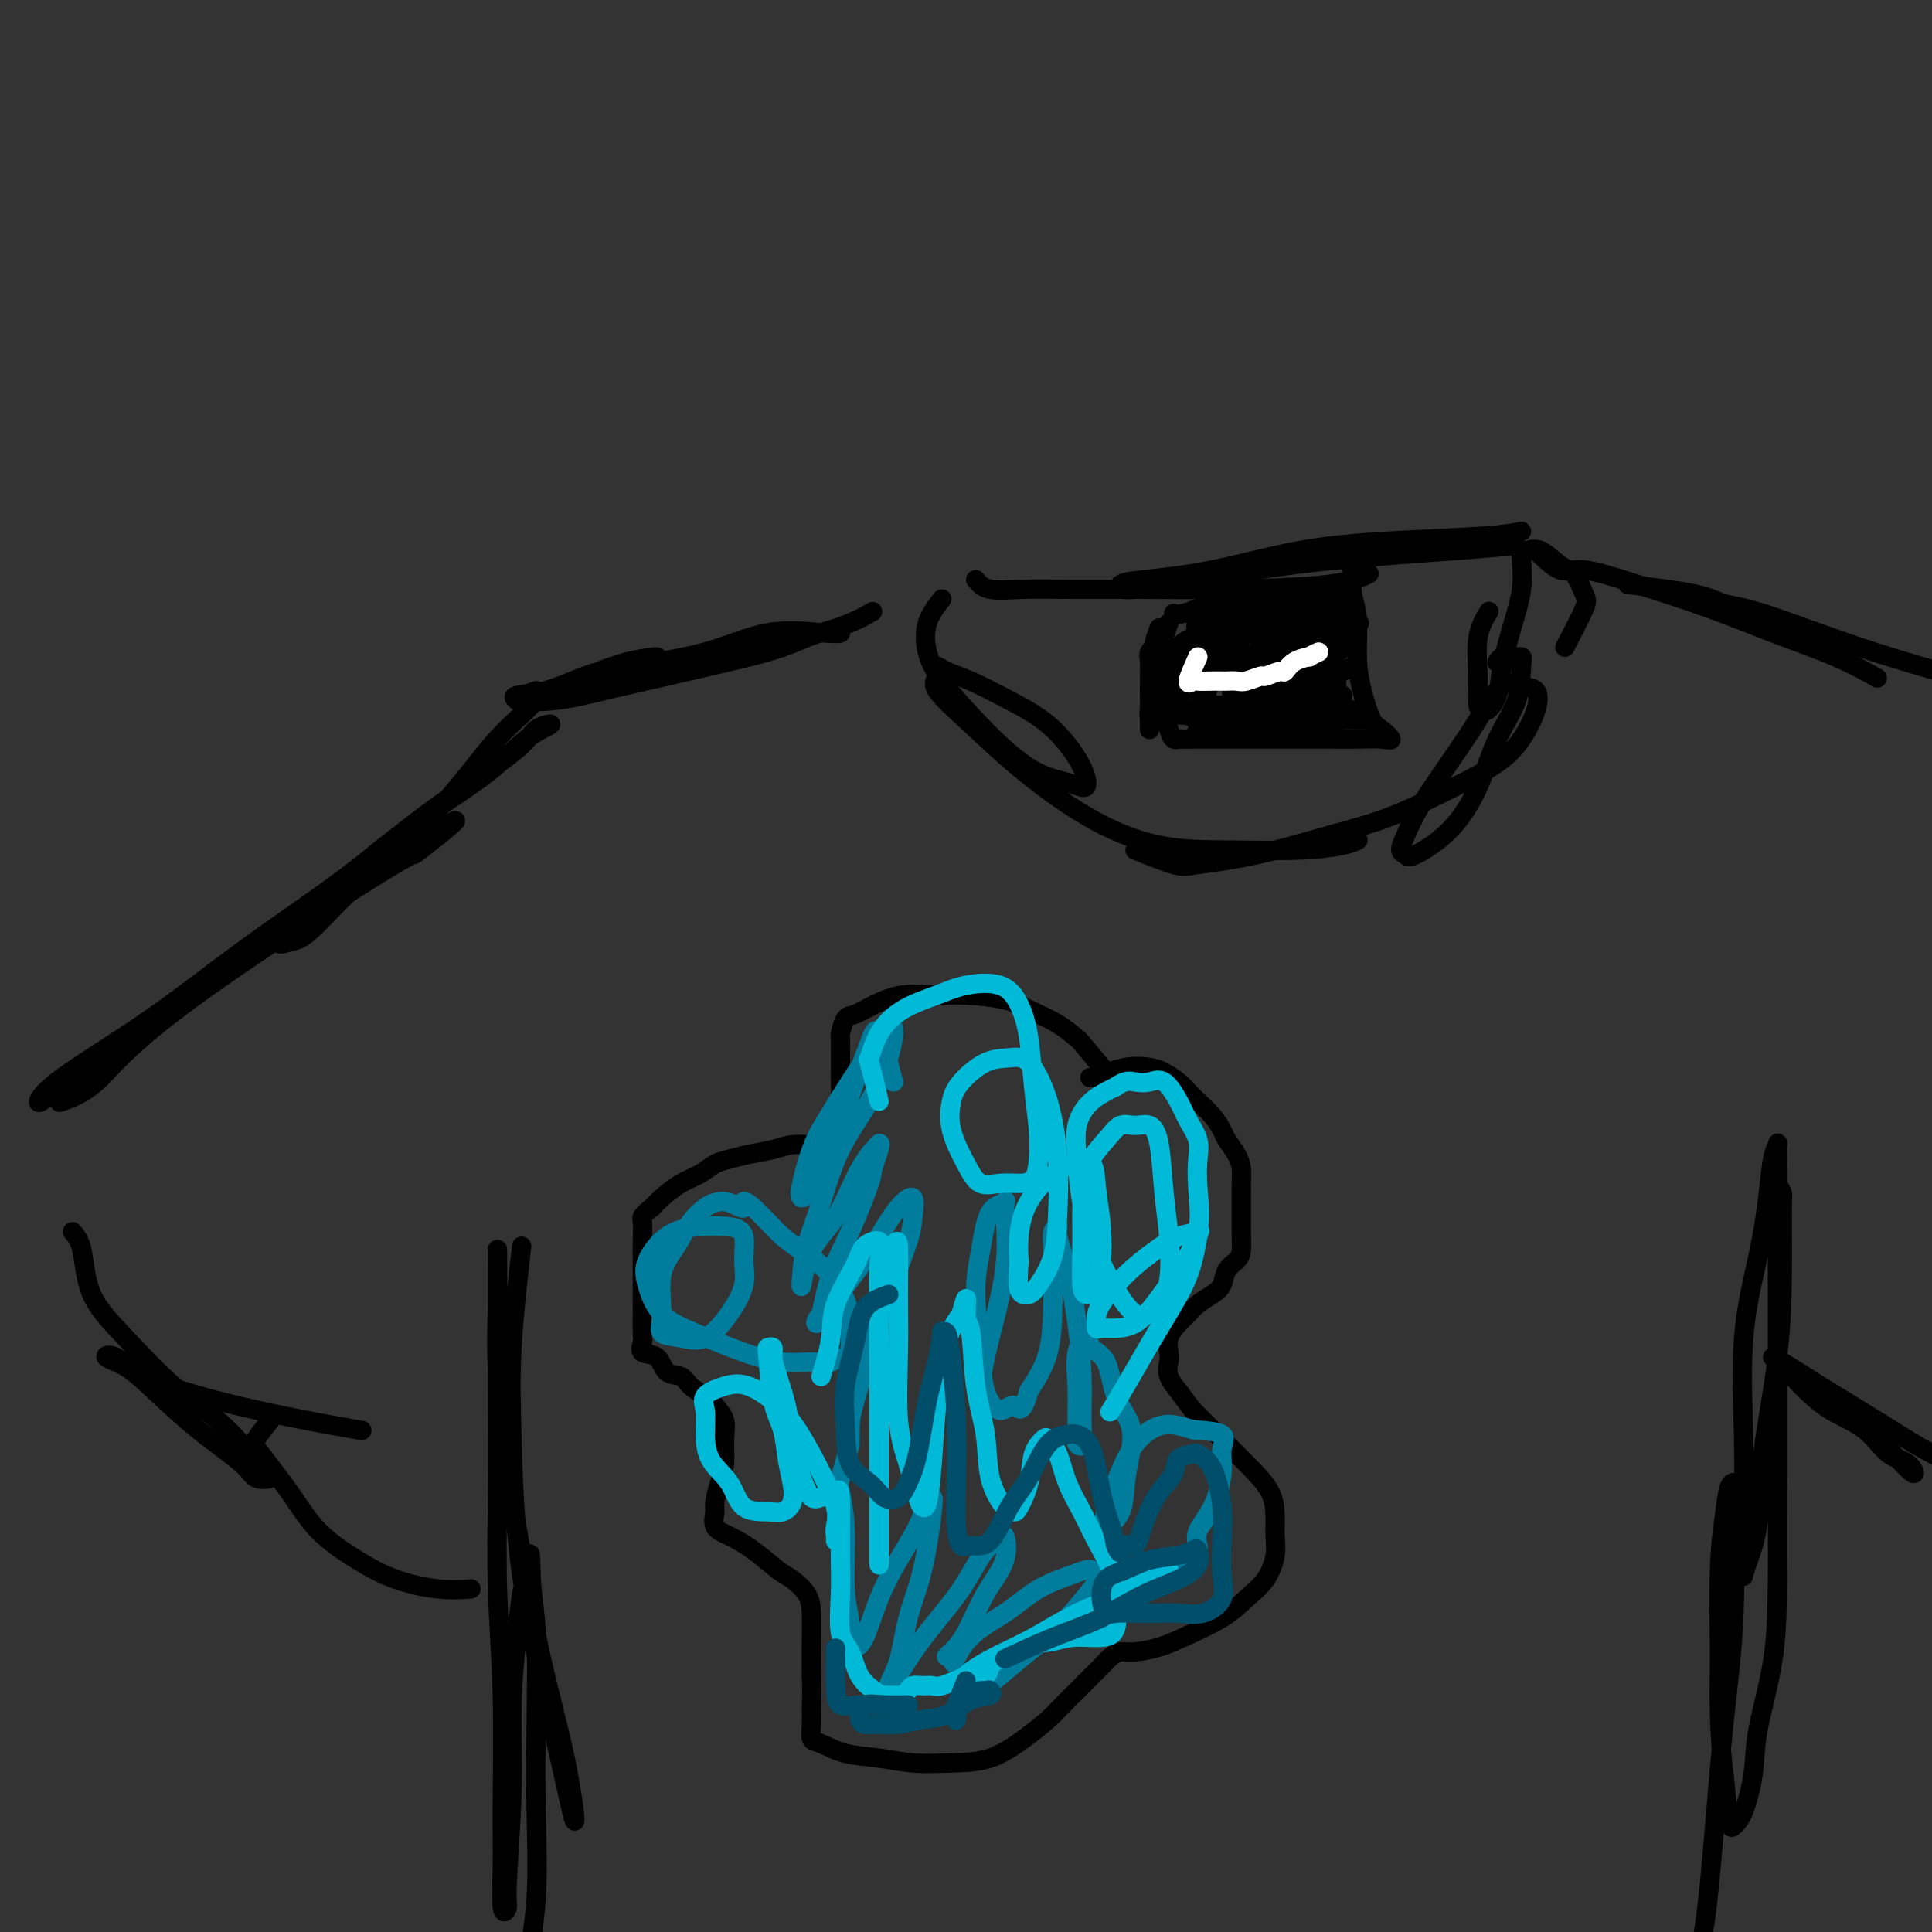 <svg viewBox='0 0 400 400' version='1.1' xmlns='http://www.w3.org/2000/svg' xmlns:xlink='http://www.w3.org/1999/xlink'><rect x="0" y="0" width="400" height="400" fill="#333333" stroke="none"/><g fill='none' stroke='#000000' stroke-width='4' stroke-linecap='round' stroke-linejoin='round'><path d='M110,146c-0.367,0.425 -0.734,0.851 -2,2c-1.266,1.149 -3.430,3.022 -6,6c-2.570,2.978 -5.544,7.060 -9,11c-3.456,3.940 -7.392,7.739 -11,11c-3.608,3.261 -6.886,5.983 -10,9c-3.114,3.017 -6.064,6.327 -8,8c-1.936,1.673 -2.856,1.707 -4,2c-1.144,0.293 -2.510,0.843 -2,0c0.510,-0.843 2.896,-3.079 6,-6c3.104,-2.921 6.926,-6.528 11,-10c4.074,-3.472 8.398,-6.810 13,-10c4.602,-3.190 9.480,-6.232 13,-9c3.520,-2.768 5.681,-5.261 8,-7c2.319,-1.739 4.796,-2.724 5,-3c0.204,-0.276 -1.865,0.156 -3,1c-1.135,0.844 -1.336,2.101 -5,5c-3.664,2.899 -10.792,7.438 -17,12c-6.208,4.562 -11.498,9.145 -18,14c-6.502,4.855 -14.217,9.983 -21,15c-6.783,5.017 -12.636,9.923 -18,14c-5.364,4.077 -10.240,7.325 -14,10c-3.760,2.675 -6.406,4.776 -8,6c-1.594,1.224 -2.138,1.569 -2,1c0.138,-0.569 0.959,-2.053 5,-5c4.041,-2.947 11.304,-7.359 18,-12c6.696,-4.641 12.826,-9.512 19,-14c6.174,-4.488 12.393,-8.593 18,-12c5.607,-3.407 10.602,-6.116 14,-8c3.398,-1.884 5.199,-2.942 7,-4'/><path d='M89,173c11.581,-7.527 1.032,0.656 -2,3c-3.032,2.344 1.453,-1.151 -7,4c-8.453,5.151 -29.843,18.948 -42,28c-12.157,9.052 -15.081,13.360 -18,16c-2.919,2.640 -5.834,3.611 -7,4c-1.166,0.389 -0.583,0.194 0,0'/><path d='M107,145c-0.485,-0.386 -0.970,-0.771 0,-1c0.970,-0.229 3.396,-0.300 6,-1c2.604,-0.700 5.385,-2.028 8,-3c2.615,-0.972 5.064,-1.588 7,-2c1.936,-0.412 3.358,-0.622 5,-1c1.642,-0.378 3.502,-0.926 3,-1c-0.502,-0.074 -3.366,0.326 -6,1c-2.634,0.674 -5.038,1.621 -6,2c-0.962,0.379 -0.481,0.189 0,0'/><path d='M111,143c-2.376,0.804 -4.752,1.608 -4,2c0.752,0.392 4.631,0.374 8,0c3.369,-0.374 6.227,-1.102 10,-2c3.773,-0.898 8.460,-1.964 13,-3c4.540,-1.036 8.933,-2.042 13,-3c4.067,-0.958 7.808,-1.868 11,-3c3.192,-1.132 5.835,-2.487 8,-3c2.165,-0.513 3.851,-0.185 4,0c0.149,0.185 -1.239,0.227 -4,0c-2.761,-0.227 -6.895,-0.724 -11,0c-4.105,0.724 -8.181,2.669 -13,4c-4.819,1.331 -10.382,2.048 -15,3c-4.618,0.952 -8.290,2.139 -11,3c-2.710,0.861 -4.458,1.397 -5,2c-0.542,0.603 0.122,1.275 3,1c2.878,-0.275 7.970,-1.496 13,-3c5.030,-1.504 9.998,-3.290 17,-5c7.002,-1.710 16.039,-3.345 22,-5c5.961,-1.655 8.846,-3.330 10,-4c1.154,-0.670 0.577,-0.335 0,0'/><path d='M195,124c-1.214,1.572 -2.427,3.143 -3,5c-0.573,1.857 -0.504,3.999 0,6c0.504,2.001 1.444,3.859 3,6c1.556,2.141 3.730,4.563 6,7c2.270,2.437 4.637,4.887 7,7c2.363,2.113 4.721,3.888 7,5c2.279,1.112 4.479,1.561 6,2c1.521,0.439 2.364,0.866 3,1c0.636,0.134 1.066,-0.026 1,-1c-0.066,-0.974 -0.630,-2.761 -2,-5c-1.370,-2.239 -3.548,-4.931 -6,-7c-2.452,-2.069 -5.177,-3.515 -8,-5c-2.823,-1.485 -5.742,-3.008 -8,-4c-2.258,-0.992 -3.854,-1.451 -5,-2c-1.146,-0.549 -1.843,-1.187 -2,-1c-0.157,0.187 0.226,1.199 0,2c-0.226,0.801 -1.061,1.392 0,3c1.061,1.608 4.016,4.235 7,7c2.984,2.765 5.996,5.670 10,9c4.004,3.330 9.002,7.086 14,10c4.998,2.914 9.998,4.987 15,6c5.002,1.013 10.006,0.965 15,1c4.994,0.035 9.978,0.154 14,0c4.022,-0.154 7.083,-0.580 9,-1c1.917,-0.420 2.691,-0.834 3,-1c0.309,-0.166 0.155,-0.083 0,0'/><path d='M235,176c3.079,1.234 6.158,2.468 8,3c1.842,0.532 2.446,0.362 5,0c2.554,-0.362 7.056,-0.917 12,-2c4.944,-1.083 10.328,-2.692 15,-4c4.672,-1.308 8.632,-2.313 13,-4c4.368,-1.687 9.144,-4.056 13,-6c3.856,-1.944 6.790,-3.462 9,-5c2.210,-1.538 3.695,-3.097 5,-5c1.305,-1.903 2.430,-4.151 3,-6c0.570,-1.849 0.584,-3.300 0,-4c-0.584,-0.700 -1.766,-0.650 -3,-1c-1.234,-0.350 -2.519,-1.101 -4,0c-1.481,1.101 -3.158,4.053 -5,7c-1.842,2.947 -3.849,5.889 -6,9c-2.151,3.111 -4.445,6.392 -6,9c-1.555,2.608 -2.371,4.543 -3,6c-0.629,1.457 -1.071,2.435 -1,3c0.071,0.565 0.653,0.716 1,1c0.347,0.284 0.457,0.701 2,0c1.543,-0.701 4.518,-2.520 7,-5c2.482,-2.480 4.470,-5.621 6,-9c1.530,-3.379 2.600,-6.996 4,-10c1.400,-3.004 3.129,-5.394 4,-8c0.871,-2.606 0.885,-5.427 1,-7c0.115,-1.573 0.332,-1.900 0,-2c-0.332,-0.100 -1.213,0.025 -2,0c-0.787,-0.025 -1.481,-0.199 -2,0c-0.519,0.199 -0.863,0.771 -1,1c-0.137,0.229 -0.069,0.114 0,0'/><path d='M324,134c1.647,-3.153 3.294,-6.306 4,-8c0.706,-1.694 0.470,-1.928 0,-3c-0.470,-1.072 -1.173,-2.982 -2,-4c-0.827,-1.018 -1.777,-1.145 -3,-2c-1.223,-0.855 -2.718,-2.437 -4,-3c-1.282,-0.563 -2.349,-0.107 -3,0c-0.651,0.107 -0.885,-0.136 -1,0c-0.115,0.136 -0.110,0.651 0,2c0.110,1.349 0.324,3.532 0,6c-0.324,2.468 -1.186,5.221 -2,8c-0.814,2.779 -1.581,5.582 -2,8c-0.419,2.418 -0.490,4.450 -1,6c-0.510,1.550 -1.459,2.618 -2,3c-0.541,0.382 -0.673,0.077 -1,0c-0.327,-0.077 -0.847,0.073 -1,-1c-0.153,-1.073 0.062,-3.370 0,-6c-0.062,-2.630 -0.401,-5.593 0,-8c0.401,-2.407 1.543,-4.259 2,-5c0.457,-0.741 0.228,-0.370 0,0'/><path d='M202,120c0.693,0.846 1.386,1.691 3,2c1.614,0.309 4.149,0.081 7,0c2.851,-0.081 6.019,-0.015 10,0c3.981,0.015 8.777,-0.021 14,0c5.223,0.021 10.874,0.098 18,0c7.126,-0.098 15.726,-0.373 21,-1c5.274,-0.627 7.221,-1.608 8,-2c0.779,-0.392 0.389,-0.196 0,0'/><path d='M315,110c-1.687,0.342 -3.375,0.683 -8,1c-4.625,0.317 -12.188,0.609 -19,1c-6.812,0.391 -12.872,0.881 -19,2c-6.128,1.119 -12.322,2.865 -18,4c-5.678,1.135 -10.838,1.657 -14,2c-3.162,0.343 -4.325,0.506 -5,1c-0.675,0.494 -0.863,1.320 3,1c3.863,-0.320 11.775,-1.785 19,-3c7.225,-1.215 13.761,-2.181 22,-3c8.239,-0.819 18.180,-1.490 25,-2c6.820,-0.510 10.520,-0.860 12,-1c1.480,-0.140 0.740,-0.070 0,0'/><path d='M242,129c-0.423,1.129 -0.846,2.258 -1,3c-0.154,0.742 -0.038,1.098 0,2c0.038,0.902 -0.001,2.351 0,4c0.001,1.649 0.043,3.500 0,5c-0.043,1.500 -0.172,2.651 0,4c0.172,1.349 0.646,2.897 1,4c0.354,1.103 0.589,1.760 1,2c0.411,0.240 1.000,0.064 1,0c0.000,-0.064 -0.588,-0.017 0,0c0.588,0.017 2.351,0.005 4,0c1.649,-0.005 3.185,-0.001 5,0c1.815,0.001 3.911,-0.000 6,0c2.089,0.000 4.173,0.002 7,0c2.827,-0.002 6.398,-0.007 9,0c2.602,0.007 4.236,0.027 6,0c1.764,-0.027 3.657,-0.102 5,0c1.343,0.102 2.135,0.379 2,0c-0.135,-0.379 -1.198,-1.416 -2,-2c-0.802,-0.584 -1.343,-0.715 -2,-2c-0.657,-1.285 -1.430,-3.724 -2,-6c-0.570,-2.276 -0.937,-4.389 -1,-7c-0.063,-2.611 0.179,-5.721 0,-8c-0.179,-2.279 -0.779,-3.729 -1,-5c-0.221,-1.271 -0.063,-2.363 0,-3c0.063,-0.637 0.032,-0.818 0,-1'/><path d='M280,119c-1.000,-5.667 -0.500,-2.833 0,0'/><path d='M248,130c0.423,1.030 0.845,2.059 1,3c0.155,0.941 0.042,1.792 0,3c-0.042,1.208 -0.014,2.772 0,4c0.014,1.228 0.013,2.118 0,3c-0.013,0.882 -0.037,1.754 0,2c0.037,0.246 0.136,-0.134 0,0c-0.136,0.134 -0.508,0.783 0,1c0.508,0.217 1.896,0.004 3,0c1.104,-0.004 1.922,0.202 3,0c1.078,-0.202 2.414,-0.814 4,-2c1.586,-1.186 3.420,-2.948 5,-4c1.580,-1.052 2.906,-1.395 4,-2c1.094,-0.605 1.957,-1.471 3,-2c1.043,-0.529 2.267,-0.720 3,-1c0.733,-0.280 0.973,-0.649 1,-1c0.027,-0.351 -0.161,-0.685 0,-1c0.161,-0.315 0.672,-0.610 1,-1c0.328,-0.390 0.473,-0.874 1,-1c0.527,-0.126 1.436,0.107 2,0c0.564,-0.107 0.782,-0.553 1,-1'/><path d='M280,130c3.193,-2.167 0.675,-0.585 0,0c-0.675,0.585 0.493,0.174 0,0c-0.493,-0.174 -2.645,-0.109 -4,0c-1.355,0.109 -1.912,0.263 -3,1c-1.088,0.737 -2.708,2.058 -4,3c-1.292,0.942 -2.257,1.507 -3,2c-0.743,0.493 -1.264,0.916 -2,1c-0.736,0.084 -1.689,-0.170 -2,0c-0.311,0.170 0.019,0.763 0,1c-0.019,0.237 -0.386,0.116 -1,0c-0.614,-0.116 -1.474,-0.227 -2,0c-0.526,0.227 -0.718,0.793 -1,1c-0.282,0.207 -0.654,0.055 -1,0c-0.346,-0.055 -0.666,-0.014 -1,0c-0.334,0.014 -0.681,0.001 -1,0c-0.319,-0.001 -0.610,0.011 -1,0c-0.390,-0.011 -0.879,-0.044 -1,0c-0.121,0.044 0.126,0.164 0,0c-0.126,-0.164 -0.625,-0.611 -1,-1c-0.375,-0.389 -0.626,-0.720 -1,-1c-0.374,-0.280 -0.871,-0.509 -1,-1c-0.129,-0.491 0.109,-1.245 0,-2c-0.109,-0.755 -0.565,-1.512 -1,-2c-0.435,-0.488 -0.848,-0.708 -1,-1c-0.152,-0.292 -0.043,-0.655 0,-1c0.043,-0.345 0.022,-0.673 0,-1'/><path d='M248,129c-0.774,-0.655 -0.208,2.708 0,5c0.208,2.292 0.060,3.512 0,4c-0.060,0.488 -0.030,0.244 0,0'/><path d='M248,126c1.963,-0.421 3.926,-0.842 5,-1c1.074,-0.158 1.257,-0.054 2,0c0.743,0.054 2.044,0.059 3,0c0.956,-0.059 1.567,-0.181 2,0c0.433,0.181 0.690,0.665 1,1c0.310,0.335 0.674,0.521 0,1c-0.674,0.479 -2.387,1.250 -4,2c-1.613,0.750 -3.125,1.477 -4,2c-0.875,0.523 -1.114,0.841 -1,1c0.114,0.159 0.582,0.160 2,0c1.418,-0.160 3.786,-0.482 6,-1c2.214,-0.518 4.272,-1.233 6,-2c1.728,-0.767 3.125,-1.585 5,-2c1.875,-0.415 4.229,-0.426 4,0c-0.229,0.426 -3.041,1.289 -5,2c-1.959,0.711 -3.066,1.268 -4,2c-0.934,0.732 -1.695,1.638 -2,2c-0.305,0.362 -0.152,0.181 0,0'/><path d='M275,145c1.651,-0.550 3.303,-1.100 3,-1c-0.303,0.100 -2.559,0.851 -4,1c-1.441,0.149 -2.067,-0.303 -3,0c-0.933,0.303 -2.173,1.360 -3,2c-0.827,0.640 -1.242,0.863 -2,1c-0.758,0.137 -1.860,0.187 -2,0c-0.140,-0.187 0.684,-0.613 1,-1c0.316,-0.387 0.126,-0.736 1,-1c0.874,-0.264 2.812,-0.443 4,-1c1.188,-0.557 1.626,-1.492 2,-2c0.374,-0.508 0.685,-0.590 1,-1c0.315,-0.410 0.634,-1.150 0,-1c-0.634,0.150 -2.222,1.188 -4,2c-1.778,0.812 -3.747,1.397 -5,2c-1.253,0.603 -1.792,1.224 -3,2c-1.208,0.776 -3.087,1.707 -3,2c0.087,0.293 2.139,-0.051 4,-1c1.861,-0.949 3.530,-2.502 6,-4c2.470,-1.498 5.742,-2.942 8,-4c2.258,-1.058 3.502,-1.731 4,-2c0.498,-0.269 0.249,-0.135 0,0'/><path d='M256,131c-1.311,1.290 -2.622,2.580 -3,3c-0.378,0.420 0.178,-0.030 1,0c0.822,0.030 1.909,0.542 3,1c1.091,0.458 2.187,0.863 3,1c0.813,0.137 1.342,0.005 2,0c0.658,-0.005 1.444,0.116 2,0c0.556,-0.116 0.881,-0.469 1,-1c0.119,-0.531 0.031,-1.241 0,-2c-0.031,-0.759 -0.005,-1.568 0,-2c0.005,-0.432 -0.013,-0.487 0,-1c0.013,-0.513 0.055,-1.483 0,-2c-0.055,-0.517 -0.209,-0.583 0,-1c0.209,-0.417 0.780,-1.187 1,-2c0.220,-0.813 0.088,-1.668 0,-2c-0.088,-0.332 -0.132,-0.142 0,0c0.132,0.142 0.441,0.234 1,0c0.559,-0.234 1.368,-0.796 2,-1c0.632,-0.204 1.087,-0.051 2,0c0.913,0.051 2.282,0.002 3,0c0.718,-0.002 0.783,0.045 1,0c0.217,-0.045 0.587,-0.182 1,0c0.413,0.182 0.870,0.681 1,1c0.130,0.319 -0.067,0.457 0,1c0.067,0.543 0.396,1.491 0,2c-0.396,0.509 -1.519,0.580 -3,1c-1.481,0.420 -3.322,1.190 -5,2c-1.678,0.810 -3.194,1.660 -5,2c-1.806,0.340 -3.903,0.170 -6,0'/><path d='M258,131c-3.841,1.000 -3.943,1.000 -5,1c-1.057,-0.000 -3.069,-0.001 -4,0c-0.931,0.001 -0.780,0.004 -1,0c-0.220,-0.004 -0.810,-0.013 -1,0c-0.190,0.013 0.022,0.049 1,0c0.978,-0.049 2.724,-0.184 4,-1c1.276,-0.816 2.082,-2.313 3,-3c0.918,-0.687 1.949,-0.562 3,-1c1.051,-0.438 2.122,-1.438 3,-2c0.878,-0.562 1.562,-0.687 2,-1c0.438,-0.313 0.630,-0.816 1,-1c0.370,-0.184 0.917,-0.051 1,0c0.083,0.051 -0.300,0.019 -1,0c-0.700,-0.019 -1.717,-0.026 -3,0c-1.283,0.026 -2.831,0.084 -4,0c-1.169,-0.084 -1.960,-0.310 -3,0c-1.040,0.310 -2.330,1.155 -4,2c-1.670,0.845 -3.719,1.689 -5,2c-1.281,0.311 -1.795,0.089 -2,0c-0.205,-0.089 -0.103,-0.044 0,0'/><path d='M240,130c-0.425,1.128 -0.850,2.256 -1,3c-0.150,0.744 -0.026,1.105 0,2c0.026,0.895 -0.046,2.325 0,4c0.046,1.675 0.208,3.595 0,5c-0.208,1.405 -0.788,2.294 -1,3c-0.212,0.706 -0.057,1.228 0,2c0.057,0.772 0.015,1.793 0,2c-0.015,0.207 -0.004,-0.399 0,-1c0.004,-0.601 -0.000,-1.197 0,-2c0.000,-0.803 0.004,-1.813 0,-3c-0.004,-1.187 -0.016,-2.551 0,-4c0.016,-1.449 0.060,-2.982 0,-4c-0.060,-1.018 -0.223,-1.522 0,-2c0.223,-0.478 0.833,-0.930 1,-1c0.167,-0.070 -0.110,0.242 0,1c0.110,0.758 0.608,1.961 1,3c0.392,1.039 0.677,1.914 1,3c0.323,1.086 0.683,2.382 1,3c0.317,0.618 0.590,0.557 1,1c0.410,0.443 0.957,1.388 1,2c0.043,0.612 -0.416,0.889 0,1c0.416,0.111 1.708,0.055 3,0'/><path d='M247,148c1.912,2.166 2.691,0.580 4,0c1.309,-0.580 3.148,-0.155 5,0c1.852,0.155 3.717,0.042 5,0c1.283,-0.042 1.984,-0.011 3,0c1.016,0.011 2.346,0.003 3,0c0.654,-0.003 0.633,-0.001 1,0c0.367,0.001 1.123,0.000 1,0c-0.123,-0.000 -1.126,-0.000 -2,0c-0.874,0.000 -1.619,-0.000 -3,0c-1.381,0.000 -3.397,0.000 -5,0c-1.603,-0.000 -2.792,-0.000 -4,0c-1.208,0.000 -2.436,0.001 -4,0c-1.564,-0.001 -3.465,-0.004 -3,0c0.465,0.004 3.297,0.015 6,0c2.703,-0.015 5.278,-0.058 8,0c2.722,0.058 5.591,0.216 8,0c2.409,-0.216 4.357,-0.805 6,-1c1.643,-0.195 2.983,0.004 4,0c1.017,-0.004 1.713,-0.211 2,0c0.287,0.211 0.164,0.840 0,1c-0.164,0.160 -0.369,-0.150 -1,0c-0.631,0.150 -1.688,0.758 -3,1c-1.312,0.242 -2.877,0.116 -4,0c-1.123,-0.116 -1.802,-0.224 -3,0c-1.198,0.224 -2.914,0.778 -4,1c-1.086,0.222 -1.543,0.111 -2,0'/><path d='M265,150c-2.599,0.679 -1.597,0.875 -1,1c0.597,0.125 0.789,0.177 2,0c1.211,-0.177 3.439,-0.583 5,-1c1.561,-0.417 2.453,-0.844 4,-1c1.547,-0.156 3.748,-0.042 5,0c1.252,0.042 1.555,0.011 2,0c0.445,-0.011 1.033,-0.003 1,0c-0.033,0.003 -0.686,0.002 -2,0c-1.314,-0.002 -3.289,-0.006 -6,0c-2.711,0.006 -6.159,0.022 -9,0c-2.841,-0.022 -5.076,-0.081 -8,0c-2.924,0.081 -6.535,0.304 -9,0c-2.465,-0.304 -3.782,-1.134 -5,-2c-1.218,-0.866 -2.338,-1.769 -3,-2c-0.662,-0.231 -0.867,0.209 -1,0c-0.133,-0.209 -0.195,-1.068 1,-2c1.195,-0.932 3.647,-1.937 6,-3c2.353,-1.063 4.608,-2.183 7,-3c2.392,-0.817 4.922,-1.331 7,-2c2.078,-0.669 3.704,-1.495 5,-2c1.296,-0.505 2.264,-0.691 3,-1c0.736,-0.309 1.241,-0.743 1,-1c-0.241,-0.257 -1.230,-0.337 -2,0c-0.770,0.337 -1.323,1.091 -3,2c-1.677,0.909 -4.479,1.974 -7,3c-2.521,1.026 -4.760,2.013 -7,3'/><path d='M251,139c-3.676,1.266 -3.866,0.932 -4,1c-0.134,0.068 -0.212,0.540 1,0c1.212,-0.540 3.713,-2.091 6,-3c2.287,-0.909 4.360,-1.177 6,-2c1.640,-0.823 2.846,-2.200 4,-3c1.154,-0.800 2.255,-1.022 3,-1c0.745,0.022 1.134,0.289 1,0c-0.134,-0.289 -0.789,-1.133 -2,0c-1.211,1.133 -2.976,4.242 -5,7c-2.024,2.758 -4.307,5.163 -6,7c-1.693,1.837 -2.795,3.105 -4,4c-1.205,0.895 -2.512,1.416 -3,2c-0.488,0.584 -0.155,1.231 0,1c0.155,-0.231 0.133,-1.341 0,-2c-0.133,-0.659 -0.375,-0.866 0,-2c0.375,-1.134 1.368,-3.195 2,-5c0.632,-1.805 0.901,-3.353 1,-5c0.099,-1.647 0.026,-3.392 0,-5c-0.026,-1.608 -0.006,-3.078 0,-4c0.006,-0.922 -0.002,-1.297 0,-2c0.002,-0.703 0.015,-1.735 0,-2c-0.015,-0.265 -0.056,0.236 0,1c0.056,0.764 0.211,1.793 0,3c-0.211,1.207 -0.788,2.594 -1,4c-0.212,1.406 -0.061,2.830 0,4c0.061,1.170 0.030,2.085 0,3'/><path d='M250,140c-0.339,2.704 -0.686,1.965 -1,2c-0.314,0.035 -0.595,0.844 -1,1c-0.405,0.156 -0.935,-0.340 0,-1c0.935,-0.660 3.334,-1.484 5,-2c1.666,-0.516 2.599,-0.724 4,-1c1.401,-0.276 3.269,-0.620 5,-1c1.731,-0.380 3.326,-0.797 5,-1c1.674,-0.203 3.428,-0.192 4,0c0.572,0.192 -0.036,0.566 0,1c0.036,0.434 0.717,0.929 1,2c0.283,1.071 0.168,2.718 -1,4c-1.168,1.282 -3.387,2.200 -5,3c-1.613,0.800 -2.618,1.482 -4,2c-1.382,0.518 -3.141,0.874 -4,1c-0.859,0.126 -0.819,0.024 -1,0c-0.181,-0.024 -0.584,0.032 -1,0c-0.416,-0.032 -0.847,-0.150 -1,-1c-0.153,-0.850 -0.030,-2.431 0,-4c0.030,-1.569 -0.033,-3.127 0,-5c0.033,-1.873 0.162,-4.061 1,-6c0.838,-1.939 2.385,-3.627 4,-5c1.615,-1.373 3.298,-2.429 5,-3c1.702,-0.571 3.424,-0.656 5,-1c1.576,-0.344 3.008,-0.949 4,-1c0.992,-0.051 1.544,0.450 2,1c0.456,0.550 0.815,1.148 1,2c0.185,0.852 0.196,1.958 0,3c-0.196,1.042 -0.598,2.021 -1,3'/><path d='M276,133c-0.491,1.906 -2.719,2.170 -5,3c-2.281,0.830 -4.615,2.224 -7,3c-2.385,0.776 -4.821,0.932 -7,1c-2.179,0.068 -4.103,0.048 -6,0c-1.897,-0.048 -3.768,-0.123 -5,0c-1.232,0.123 -1.824,0.444 -2,0c-0.176,-0.444 0.066,-1.653 0,-3c-0.066,-1.347 -0.438,-2.834 1,-4c1.438,-1.166 4.686,-2.012 7,-3c2.314,-0.988 3.694,-2.118 6,-3c2.306,-0.882 5.538,-1.517 8,-2c2.462,-0.483 4.154,-0.813 6,-1c1.846,-0.187 3.847,-0.230 5,0c1.153,0.230 1.459,0.733 2,2c0.541,1.267 1.319,3.300 1,5c-0.319,1.700 -1.734,3.069 -4,5c-2.266,1.931 -5.384,4.425 -8,6c-2.616,1.575 -4.729,2.232 -7,3c-2.271,0.768 -4.699,1.648 -7,2c-2.301,0.352 -4.474,0.178 -6,0c-1.526,-0.178 -2.406,-0.360 -3,-1c-0.594,-0.640 -0.902,-1.740 -1,-3c-0.098,-1.260 0.015,-2.681 0,-4c-0.015,-1.319 -0.160,-2.536 1,-4c1.160,-1.464 3.623,-3.174 6,-4c2.377,-0.826 4.668,-0.768 7,-1c2.332,-0.232 4.705,-0.753 7,-1c2.295,-0.247 4.512,-0.221 6,0c1.488,0.221 2.247,0.636 3,2c0.753,1.364 1.501,3.675 2,6c0.499,2.325 0.750,4.662 1,7'/><path d='M277,144c1.000,2.500 0.500,1.250 0,0'/><path d='M318,114c1.781,1.750 3.562,3.499 5,4c1.438,0.501 2.534,-0.247 5,0c2.466,0.247 6.301,1.489 11,3c4.699,1.511 10.262,3.292 15,5c4.738,1.708 8.651,3.345 13,5c4.349,1.655 9.132,3.330 13,5c3.868,1.670 6.819,3.334 8,4c1.181,0.666 0.590,0.333 0,0'/><path d='M337,121c5.355,0.634 10.709,1.268 14,2c3.291,0.732 4.518,1.563 6,2c1.482,0.437 3.220,0.479 8,2c4.780,1.521 12.601,4.521 20,7c7.399,2.479 14.377,4.437 23,7c8.623,2.563 18.892,5.732 23,7c4.108,1.268 2.054,0.634 0,0'/><path d='M15,255c0.767,0.875 1.533,1.751 2,4c0.467,2.249 0.634,5.872 2,9c1.366,3.128 3.931,5.762 7,9c3.069,3.238 6.643,7.081 10,10c3.357,2.919 6.497,4.913 9,7c2.503,2.087 4.369,4.266 6,6c1.631,1.734 3.028,3.023 4,4c0.972,0.977 1.521,1.641 1,2c-0.521,0.359 -2.112,0.412 -3,0c-0.888,-0.412 -1.074,-1.290 -3,-3c-1.926,-1.710 -5.594,-4.251 -9,-7c-3.406,-2.749 -6.551,-5.706 -9,-8c-2.449,-2.294 -4.202,-3.923 -6,-5c-1.798,-1.077 -3.641,-1.600 -4,-2c-0.359,-0.400 0.767,-0.678 2,0c1.233,0.678 2.573,2.311 6,4c3.427,1.689 8.939,3.432 15,5c6.061,1.568 12.670,2.961 18,4c5.330,1.039 9.380,1.726 11,2c1.620,0.274 0.810,0.137 0,0'/><path d='M56,294c-1.234,1.540 -2.468,3.079 -3,4c-0.532,0.921 -0.362,1.223 1,3c1.362,1.777 3.916,5.030 6,8c2.084,2.970 3.698,5.657 6,8c2.302,2.343 5.294,4.340 8,6c2.706,1.660 5.127,2.981 8,4c2.873,1.019 6.196,1.736 9,2c2.804,0.264 5.087,0.075 6,0c0.913,-0.075 0.457,-0.038 0,0'/><path d='M108,258c-0.828,7.352 -1.656,14.704 -2,21c-0.344,6.296 -0.203,11.536 0,19c0.203,7.464 0.468,17.151 2,28c1.532,10.849 4.332,22.860 6,30c1.668,7.140 2.203,9.409 3,13c0.797,3.591 1.854,8.505 2,8c0.146,-0.505 -0.620,-6.428 -2,-13c-1.380,-6.572 -3.375,-13.792 -5,-21c-1.625,-7.208 -2.880,-14.404 -4,-21c-1.120,-6.596 -2.104,-12.591 -3,-19c-0.896,-6.409 -1.704,-13.232 -2,-19c-0.296,-5.768 -0.079,-10.482 0,-14c0.079,-3.518 0.022,-5.840 0,-8c-0.022,-2.160 -0.007,-4.157 0,-3c0.007,1.157 0.006,5.469 0,11c-0.006,5.531 -0.016,12.282 0,19c0.016,6.718 0.057,13.405 0,20c-0.057,6.595 -0.213,13.100 0,20c0.213,6.900 0.793,14.196 1,22c0.207,7.804 0.040,16.116 0,22c-0.040,5.884 0.046,9.342 0,13c-0.046,3.658 -0.223,7.517 0,9c0.223,1.483 0.847,0.589 1,0c0.153,-0.589 -0.166,-0.872 0,-5c0.166,-4.128 0.818,-12.101 1,-19c0.182,-6.899 -0.106,-12.726 0,-18c0.106,-5.274 0.605,-9.997 1,-14c0.395,-4.003 0.684,-7.287 1,-9c0.316,-1.713 0.658,-1.857 1,-2'/><path d='M109,328c0.940,-11.011 0.789,-5.040 1,-1c0.211,4.040 0.782,6.148 1,11c0.218,4.852 0.083,12.449 0,19c-0.083,6.551 -0.113,12.057 0,18c0.113,5.943 0.370,12.322 0,18c-0.370,5.678 -1.367,10.656 -2,15c-0.633,4.344 -0.901,8.054 -1,11c-0.099,2.946 -0.028,5.127 0,6c0.028,0.873 0.014,0.436 0,0'/></g>
<g fill='none' stroke='#FFFFFF' stroke-width='4' stroke-linecap='round' stroke-linejoin='round'><path d='M248,136c-0.949,2.113 -1.897,4.226 -2,5c-0.103,0.774 0.640,0.207 1,0c0.360,-0.207 0.337,-0.056 1,0c0.663,0.056 2.010,0.016 3,0c0.990,-0.016 1.621,-0.008 2,0c0.379,0.008 0.505,0.017 1,0c0.495,-0.017 1.359,-0.061 2,0c0.641,0.061 1.060,0.228 2,0c0.940,-0.228 2.400,-0.852 3,-1c0.600,-0.148 0.341,0.181 1,0c0.659,-0.181 2.238,-0.871 3,-1c0.762,-0.129 0.707,0.302 1,0c0.293,-0.302 0.934,-1.339 2,-2c1.066,-0.661 2.556,-0.947 3,-1c0.444,-0.053 -0.159,0.128 0,0c0.159,-0.128 1.079,-0.564 2,-1'/></g>
<g fill='none' stroke='#000000' stroke-width='4' stroke-linecap='round' stroke-linejoin='round'><path d='M368,245c0.425,0.790 0.849,1.580 1,2c0.151,0.420 0.028,0.468 0,3c-0.028,2.532 0.038,7.546 0,13c-0.038,5.454 -0.182,11.349 -1,18c-0.818,6.651 -2.310,14.058 -3,20c-0.690,5.942 -0.577,10.418 -1,14c-0.423,3.582 -1.381,6.269 -2,8c-0.619,1.731 -0.901,2.505 -1,3c-0.099,0.495 -0.017,0.710 0,-1c0.017,-1.710 -0.031,-5.346 0,-10c0.031,-4.654 0.141,-10.324 0,-17c-0.141,-6.676 -0.531,-14.356 0,-21c0.531,-6.644 1.985,-12.251 3,-17c1.015,-4.749 1.593,-8.638 2,-12c0.407,-3.362 0.645,-6.196 1,-8c0.355,-1.804 0.827,-2.577 1,-3c0.173,-0.423 0.046,-0.497 0,0c-0.046,0.497 -0.012,1.564 0,5c0.012,3.436 0.002,9.241 0,16c-0.002,6.759 0.003,14.472 0,22c-0.003,7.528 -0.013,14.869 0,23c0.013,8.131 0.050,17.050 0,24c-0.050,6.950 -0.188,11.932 -1,17c-0.812,5.068 -2.297,10.223 -3,14c-0.703,3.777 -0.622,6.178 -1,9c-0.378,2.822 -1.215,6.066 -2,8c-0.785,1.934 -1.519,2.559 -2,3c-0.481,0.441 -0.709,0.697 -1,-1c-0.291,-1.697 -0.646,-5.349 -1,-9'/><path d='M357,368c-0.539,-3.938 -0.888,-8.782 -1,-13c-0.112,-4.218 0.012,-7.810 0,-13c-0.012,-5.190 -0.161,-11.978 0,-17c0.161,-5.022 0.633,-8.279 1,-11c0.367,-2.721 0.628,-4.907 1,-6c0.372,-1.093 0.854,-1.094 1,-1c0.146,0.094 -0.043,0.282 0,5c0.043,4.718 0.319,13.966 0,22c-0.319,8.034 -1.234,14.853 -2,22c-0.766,7.147 -1.382,14.623 -2,22c-0.618,7.377 -1.237,14.656 -2,20c-0.763,5.344 -1.668,8.752 -2,12c-0.332,3.248 -0.089,6.336 0,8c0.089,1.664 0.026,1.904 0,2c-0.026,0.096 -0.013,0.048 0,0'/><path d='M367,281c1.990,1.986 3.981,3.972 5,5c1.019,1.028 1.067,1.099 2,2c0.933,0.901 2.751,2.631 5,4c2.249,1.369 4.928,2.376 7,4c2.072,1.624 3.539,3.864 5,5c1.461,1.136 2.918,1.170 4,2c1.082,0.830 1.789,2.458 1,2c-0.789,-0.458 -3.073,-3.001 -5,-5c-1.927,-1.999 -3.497,-3.453 -6,-5c-2.503,-1.547 -5.940,-3.188 -8,-5c-2.060,-1.812 -2.743,-3.794 -4,-5c-1.257,-1.206 -3.089,-1.637 -4,-2c-0.911,-0.363 -0.902,-0.658 -1,-1c-0.098,-0.342 -0.305,-0.732 1,0c1.305,0.732 4.120,2.586 8,5c3.880,2.414 8.823,5.389 13,8c4.177,2.611 7.586,4.857 12,7c4.414,2.143 9.833,4.184 12,5c2.167,0.816 1.084,0.408 0,0'/><path d='M229,222c-2.080,-2.493 -4.159,-4.986 -5,-6c-0.841,-1.014 -0.443,-0.549 -1,-1c-0.557,-0.451 -2.068,-1.819 -4,-3c-1.932,-1.181 -4.287,-2.174 -6,-3c-1.713,-0.826 -2.786,-1.484 -5,-2c-2.214,-0.516 -5.569,-0.891 -8,-1c-2.431,-0.109 -3.936,0.049 -6,0c-2.064,-0.049 -4.686,-0.303 -7,0c-2.314,0.303 -4.319,1.165 -6,2c-1.681,0.835 -3.039,1.644 -4,2c-0.961,0.356 -1.525,0.258 -2,1c-0.475,0.742 -0.859,2.322 -1,3c-0.141,0.678 -0.037,0.453 0,1c0.037,0.547 0.007,1.866 0,3c-0.007,1.134 0.009,2.084 0,3c-0.009,0.916 -0.042,1.797 0,3c0.042,1.203 0.161,2.729 0,4c-0.161,1.271 -0.602,2.287 -1,3c-0.398,0.713 -0.755,1.122 -1,2c-0.245,0.878 -0.379,2.224 -1,3c-0.621,0.776 -1.731,0.982 -3,1c-1.269,0.018 -2.699,-0.151 -4,0c-1.301,0.151 -2.472,0.621 -4,1c-1.528,0.379 -3.412,0.667 -5,1c-1.588,0.333 -2.880,0.712 -4,1c-1.120,0.288 -2.068,0.486 -3,1c-0.932,0.514 -1.848,1.344 -3,2c-1.152,0.656 -2.541,1.138 -4,2c-1.459,0.862 -2.988,2.103 -4,3c-1.012,0.897 -1.506,1.448 -2,2'/><path d='M135,250c-2.464,1.867 -2.124,2.036 -2,3c0.124,0.964 0.033,2.723 0,4c-0.033,1.277 -0.009,2.073 0,3c0.009,0.927 0.002,1.985 0,3c-0.002,1.015 0.000,1.987 0,3c-0.000,1.013 -0.003,2.069 0,3c0.003,0.931 0.011,1.739 0,3c-0.011,1.261 -0.040,2.976 0,4c0.040,1.024 0.150,1.359 0,2c-0.150,0.641 -0.561,1.589 0,2c0.561,0.411 2.094,0.284 3,1c0.906,0.716 1.187,2.274 2,3c0.813,0.726 2.159,0.620 3,1c0.841,0.380 1.178,1.247 2,2c0.822,0.753 2.130,1.391 3,2c0.870,0.609 1.302,1.190 2,2c0.698,0.810 1.661,1.849 2,3c0.339,1.151 0.053,2.415 0,4c-0.053,1.585 0.127,3.492 0,5c-0.127,1.508 -0.563,2.616 -1,4c-0.437,1.384 -0.877,3.044 -1,4c-0.123,0.956 0.071,1.208 0,2c-0.071,0.792 -0.407,2.123 0,3c0.407,0.877 1.555,1.301 3,2c1.445,0.699 3.186,1.672 5,3c1.814,1.328 3.702,3.010 5,4c1.298,0.990 2.008,1.287 3,2c0.992,0.713 2.266,1.841 3,3c0.734,1.159 0.928,2.351 1,4c0.072,1.649 0.020,3.757 0,6c-0.020,2.243 -0.010,4.622 0,7'/><path d='M168,347c0.150,3.793 0.025,4.774 0,6c-0.025,1.226 0.049,2.695 0,4c-0.049,1.305 -0.221,2.444 0,3c0.221,0.556 0.836,0.527 2,1c1.164,0.473 2.879,1.447 5,2c2.121,0.553 4.649,0.687 7,1c2.351,0.313 4.523,0.807 7,1c2.477,0.193 5.257,0.085 8,0c2.743,-0.085 5.448,-0.147 8,-1c2.552,-0.853 4.953,-2.497 7,-4c2.047,-1.503 3.742,-2.864 5,-4c1.258,-1.136 2.080,-2.048 3,-3c0.920,-0.952 1.937,-1.944 3,-3c1.063,-1.056 2.173,-2.177 3,-3c0.827,-0.823 1.372,-1.347 2,-2c0.628,-0.653 1.339,-1.433 2,-2c0.661,-0.567 1.271,-0.920 2,-1c0.729,-0.080 1.576,0.114 3,0c1.424,-0.114 3.424,-0.535 5,-1c1.576,-0.465 2.727,-0.974 5,-2c2.273,-1.026 5.667,-2.571 8,-4c2.333,-1.429 3.606,-2.744 5,-4c1.394,-1.256 2.909,-2.453 4,-4c1.091,-1.547 1.760,-3.445 2,-5c0.240,-1.555 0.053,-2.768 0,-4c-0.053,-1.232 0.030,-2.483 0,-4c-0.030,-1.517 -0.171,-3.302 -1,-5c-0.829,-1.698 -2.346,-3.311 -4,-5c-1.654,-1.689 -3.445,-3.455 -5,-5c-1.555,-1.545 -2.873,-2.870 -4,-4c-1.127,-1.130 -2.064,-2.065 -3,-3'/><path d='M247,292c-3.189,-4.170 -2.660,-3.595 -3,-4c-0.340,-0.405 -1.549,-1.789 -2,-3c-0.451,-1.211 -0.143,-2.250 0,-3c0.143,-0.750 0.120,-1.212 0,-2c-0.120,-0.788 -0.338,-1.902 0,-3c0.338,-1.098 1.232,-2.180 2,-3c0.768,-0.820 1.409,-1.378 2,-2c0.591,-0.622 1.132,-1.307 2,-2c0.868,-0.693 2.065,-1.392 3,-2c0.935,-0.608 1.610,-1.124 2,-2c0.390,-0.876 0.497,-2.110 1,-3c0.503,-0.890 1.403,-1.434 2,-2c0.597,-0.566 0.892,-1.153 1,-2c0.108,-0.847 0.029,-1.955 0,-3c-0.029,-1.045 -0.007,-2.026 0,-3c0.007,-0.974 0.000,-1.940 0,-3c-0.000,-1.060 0.007,-2.213 0,-3c-0.007,-0.787 -0.029,-1.207 0,-2c0.029,-0.793 0.108,-1.958 0,-3c-0.108,-1.042 -0.403,-1.959 -1,-3c-0.597,-1.041 -1.497,-2.204 -2,-3c-0.503,-0.796 -0.609,-1.224 -1,-2c-0.391,-0.776 -1.067,-1.899 -2,-3c-0.933,-1.101 -2.124,-2.179 -3,-3c-0.876,-0.821 -1.436,-1.384 -2,-2c-0.564,-0.616 -1.132,-1.284 -2,-2c-0.868,-0.716 -2.037,-1.481 -3,-2c-0.963,-0.519 -1.721,-0.794 -3,-1c-1.279,-0.206 -3.080,-0.345 -5,0c-1.920,0.345 -3.960,1.172 -6,2'/><path d='M227,223c-2.333,0.167 -1.167,0.083 0,0'/></g>
<g fill='none' stroke='#007C9C' stroke-width='4' stroke-linecap='round' stroke-linejoin='round'><path d='M185,224c-1.116,-4.258 -2.232,-8.516 -3,-10c-0.768,-1.484 -1.188,-0.192 -2,2c-0.812,2.192 -2.014,5.286 -3,8c-0.986,2.714 -1.754,5.047 -3,8c-1.246,2.953 -2.969,6.524 -4,9c-1.031,2.476 -1.369,3.856 -2,5c-0.631,1.144 -1.555,2.050 -2,2c-0.445,-0.050 -0.412,-1.058 0,-3c0.412,-1.942 1.203,-4.818 2,-7c0.797,-2.182 1.600,-3.669 3,-6c1.400,-2.331 3.399,-5.504 5,-8c1.601,-2.496 2.806,-4.313 4,-6c1.194,-1.687 2.377,-3.242 3,-4c0.623,-0.758 0.687,-0.718 1,-1c0.313,-0.282 0.874,-0.887 1,0c0.126,0.887 -0.183,3.264 -1,6c-0.817,2.736 -2.142,5.831 -4,9c-1.858,3.169 -4.250,6.414 -6,10c-1.750,3.586 -2.858,7.514 -4,11c-1.142,3.486 -2.319,6.530 -3,9c-0.681,2.470 -0.868,4.367 -1,6c-0.132,1.633 -0.211,3.002 0,2c0.211,-1.002 0.711,-4.373 2,-7c1.289,-2.627 3.366,-4.508 5,-7c1.634,-2.492 2.825,-5.594 4,-8c1.175,-2.406 2.336,-4.116 3,-5c0.664,-0.884 0.832,-0.942 1,-1'/><path d='M181,238c2.332,-3.453 0.660,0.913 0,3c-0.660,2.087 -0.310,1.894 -1,4c-0.690,2.106 -2.420,6.509 -4,10c-1.580,3.491 -3.008,6.069 -4,9c-0.992,2.931 -1.546,6.214 -2,8c-0.454,1.786 -0.807,2.074 -1,2c-0.193,-0.074 -0.226,-0.510 1,-2c1.226,-1.490 3.712,-4.033 6,-7c2.288,-2.967 4.378,-6.358 6,-9c1.622,-2.642 2.777,-4.536 4,-6c1.223,-1.464 2.515,-2.497 3,-2c0.485,0.497 0.162,2.523 0,4c-0.162,1.477 -0.163,2.403 -1,5c-0.837,2.597 -2.512,6.864 -4,11c-1.488,4.136 -2.791,8.141 -4,12c-1.209,3.859 -2.324,7.572 -3,10c-0.676,2.428 -0.914,3.572 -1,5c-0.086,1.428 -0.022,3.139 0,3c0.022,-0.139 0.002,-2.129 0,-4c-0.002,-1.871 0.016,-3.624 0,-6c-0.016,-2.376 -0.065,-5.374 0,-8c0.065,-2.626 0.243,-4.881 0,-7c-0.243,-2.119 -0.907,-4.104 -2,-6c-1.093,-1.896 -2.613,-3.704 -4,-5c-1.387,-1.296 -2.640,-2.079 -4,-3c-1.360,-0.921 -2.828,-1.979 -4,-3c-1.172,-1.021 -2.049,-2.006 -3,-3c-0.951,-0.994 -1.975,-1.997 -3,-3'/><path d='M156,250c-3.098,-2.571 -1.844,-0.500 -2,0c-0.156,0.500 -1.720,-0.573 -3,-1c-1.280,-0.427 -2.274,-0.208 -3,0c-0.726,0.208 -1.185,0.404 -2,1c-0.815,0.596 -1.987,1.592 -3,3c-1.013,1.408 -1.868,3.227 -3,5c-1.132,1.773 -2.541,3.498 -3,6c-0.459,2.502 0.033,5.781 0,8c-0.033,2.219 -0.590,3.378 0,4c0.590,0.622 2.326,0.706 4,1c1.674,0.294 3.287,0.798 5,0c1.713,-0.798 3.525,-2.897 5,-5c1.475,-2.103 2.612,-4.211 3,-6c0.388,-1.789 0.026,-3.261 0,-5c-0.026,-1.739 0.283,-3.747 0,-5c-0.283,-1.253 -1.160,-1.752 -3,-2c-1.840,-0.248 -4.644,-0.247 -7,0c-2.356,0.247 -4.263,0.739 -6,2c-1.737,1.261 -3.304,3.289 -4,5c-0.696,1.711 -0.523,3.103 0,5c0.523,1.897 1.395,4.298 3,6c1.605,1.702 3.943,2.706 7,4c3.057,1.294 6.833,2.879 10,4c3.167,1.121 5.724,1.778 8,2c2.276,0.222 4.270,0.008 6,0c1.730,-0.008 3.197,0.190 4,0c0.803,-0.190 0.944,-0.769 1,-1c0.056,-0.231 0.028,-0.116 0,0'/><path d='M176,299c-0.813,2.777 -1.625,5.554 -2,7c-0.375,1.446 -0.311,1.560 0,3c0.311,1.440 0.870,4.204 1,8c0.130,3.796 -0.170,8.624 0,12c0.170,3.376 0.810,5.302 1,7c0.190,1.698 -0.071,3.170 0,4c0.071,0.830 0.473,1.017 1,1c0.527,-0.017 1.177,-0.239 2,-2c0.823,-1.761 1.817,-5.061 3,-8c1.183,-2.939 2.553,-5.518 4,-8c1.447,-2.482 2.971,-4.866 4,-7c1.029,-2.134 1.562,-4.017 2,-5c0.438,-0.983 0.781,-1.065 1,-1c0.219,0.065 0.313,0.276 0,3c-0.313,2.724 -1.032,7.960 -2,12c-0.968,4.040 -2.183,6.882 -3,10c-0.817,3.118 -1.236,6.511 -2,9c-0.764,2.489 -1.875,4.074 -2,5c-0.125,0.926 0.735,1.194 1,1c0.265,-0.194 -0.066,-0.849 1,-3c1.066,-2.151 3.528,-5.799 6,-9c2.472,-3.201 4.953,-5.954 7,-9c2.047,-3.046 3.661,-6.384 5,-8c1.339,-1.616 2.403,-1.510 3,-2c0.597,-0.490 0.728,-1.575 1,-1c0.272,0.575 0.684,2.809 0,5c-0.684,2.191 -2.465,4.338 -4,7c-1.535,2.662 -2.824,5.837 -4,8c-1.176,2.163 -2.240,3.313 -3,4c-0.760,0.687 -1.217,0.911 -1,1c0.217,0.089 1.109,0.045 2,0'/><path d='M198,343c-1.337,3.327 -0.180,-0.354 2,-3c2.180,-2.646 5.383,-4.257 8,-6c2.617,-1.743 4.650,-3.618 7,-5c2.350,-1.382 5.019,-2.272 7,-3c1.981,-0.728 3.274,-1.295 4,-1c0.726,0.295 0.886,1.451 1,2c0.114,0.549 0.181,0.492 -1,2c-1.181,1.508 -3.610,4.582 -6,7c-2.390,2.418 -4.742,4.179 -7,6c-2.258,1.821 -4.421,3.703 -6,5c-1.579,1.297 -2.572,2.008 -3,2c-0.428,-0.008 -0.291,-0.735 0,-1c0.291,-0.265 0.736,-0.066 2,-1c1.264,-0.934 3.346,-2.999 6,-5c2.654,-2.001 5.881,-3.937 9,-6c3.119,-2.063 6.132,-4.252 9,-6c2.868,-1.748 5.592,-3.056 8,-4c2.408,-0.944 4.502,-1.523 6,-2c1.498,-0.477 2.402,-0.851 3,-1c0.598,-0.149 0.890,-0.072 1,0c0.110,0.072 0.039,0.140 0,0c-0.039,-0.140 -0.045,-0.487 0,-1c0.045,-0.513 0.140,-1.194 0,-2c-0.140,-0.806 -0.517,-1.739 0,-3c0.517,-1.261 1.926,-2.849 3,-5c1.074,-2.151 1.814,-4.865 2,-7c0.186,-2.135 -0.181,-3.690 0,-5c0.181,-1.310 0.909,-2.374 0,-3c-0.909,-0.626 -3.454,-0.813 -6,-1'/><path d='M247,296c-1.980,-0.516 -3.931,-1.306 -6,-1c-2.069,0.306 -4.257,1.708 -6,4c-1.743,2.292 -3.042,5.476 -4,8c-0.958,2.524 -1.574,4.389 -2,6c-0.426,1.611 -0.661,2.967 0,3c0.661,0.033 2.220,-1.257 3,-3c0.780,-1.743 0.783,-3.937 1,-6c0.217,-2.063 0.650,-3.994 1,-6c0.350,-2.006 0.618,-4.088 0,-6c-0.618,-1.912 -2.120,-3.655 -3,-6c-0.880,-2.345 -1.136,-5.291 -2,-7c-0.864,-1.709 -2.337,-2.180 -3,-3c-0.663,-0.820 -0.517,-1.989 -1,-2c-0.483,-0.011 -1.594,1.135 -2,3c-0.406,1.865 -0.105,4.451 0,7c0.105,2.549 0.014,5.063 0,7c-0.014,1.937 0.049,3.296 0,4c-0.049,0.704 -0.212,0.753 0,1c0.212,0.247 0.797,0.694 1,0c0.203,-0.694 0.022,-2.528 0,-5c-0.022,-2.472 0.114,-5.581 0,-9c-0.114,-3.419 -0.479,-7.149 -1,-11c-0.521,-3.851 -1.197,-7.823 -2,-11c-0.803,-3.177 -1.732,-5.559 -2,-7c-0.268,-1.441 0.123,-1.942 0,-2c-0.123,-0.058 -0.762,0.327 -1,1c-0.238,0.673 -0.074,1.634 0,4c0.074,2.366 0.058,6.137 0,10c-0.058,3.863 -0.160,7.818 -1,11c-0.840,3.182 -2.420,5.591 -4,8'/><path d='M213,288c-1.471,5.527 -2.150,3.345 -3,3c-0.850,-0.345 -1.871,1.146 -3,1c-1.129,-0.146 -2.365,-1.931 -3,-4c-0.635,-2.069 -0.670,-4.424 -1,-8c-0.330,-3.576 -0.955,-8.375 -1,-12c-0.045,-3.625 0.489,-6.076 1,-9c0.511,-2.924 0.998,-6.319 2,-8c1.002,-1.681 2.517,-1.647 3,-2c0.483,-0.353 -0.067,-1.092 0,1c0.067,2.092 0.750,7.014 0,13c-0.750,5.986 -2.933,13.035 -4,18c-1.067,4.965 -1.019,7.847 -1,9c0.019,1.153 0.010,0.576 0,0'/></g>
<g fill='none' stroke='#00BAD8' stroke-width='4' stroke-linecap='round' stroke-linejoin='round'><path d='M170,285c0.844,-2.802 1.687,-5.604 2,-8c0.313,-2.396 0.094,-4.385 1,-7c0.906,-2.615 2.936,-5.857 4,-8c1.064,-2.143 1.161,-3.189 2,-4c0.839,-0.811 2.421,-1.387 3,-1c0.579,0.387 0.155,1.736 0,5c-0.155,3.264 -0.042,8.442 0,14c0.042,5.558 0.011,11.495 0,18c-0.011,6.505 -0.003,13.579 0,18c0.003,4.421 0.001,6.187 0,8c-0.001,1.813 -0.000,3.671 0,4c0.000,0.329 -0.001,-0.870 0,-3c0.001,-2.130 0.002,-5.191 0,-9c-0.002,-3.809 -0.008,-8.365 0,-13c0.008,-4.635 0.030,-9.350 0,-14c-0.030,-4.650 -0.113,-9.236 0,-13c0.113,-3.764 0.423,-6.706 1,-9c0.577,-2.294 1.421,-3.939 2,-5c0.579,-1.061 0.893,-1.536 1,0c0.107,1.536 0.007,5.084 0,9c-0.007,3.916 0.078,8.201 0,13c-0.078,4.799 -0.319,10.110 0,14c0.319,3.890 1.199,6.357 2,9c0.801,2.643 1.523,5.462 2,7c0.477,1.538 0.707,1.795 1,2c0.293,0.205 0.648,0.359 1,-1c0.352,-1.359 0.703,-4.230 1,-8c0.297,-3.770 0.542,-8.438 1,-13c0.458,-4.562 1.131,-9.018 2,-12c0.869,-2.982 1.935,-4.491 3,-6'/><path d='M199,272c1.566,-5.977 0.981,-1.921 1,0c0.019,1.921 0.641,1.706 1,4c0.359,2.294 0.453,7.098 1,11c0.547,3.902 1.546,6.902 2,10c0.454,3.098 0.363,6.295 1,9c0.637,2.705 2.001,4.919 3,6c0.999,1.081 1.634,1.029 2,1c0.366,-0.029 0.464,-0.034 1,-1c0.536,-0.966 1.509,-2.893 2,-5c0.491,-2.107 0.501,-4.393 1,-6c0.499,-1.607 1.488,-2.536 2,-3c0.512,-0.464 0.548,-0.464 1,0c0.452,0.464 1.319,1.393 2,3c0.681,1.607 1.177,3.894 2,6c0.823,2.106 1.974,4.031 3,6c1.026,1.969 1.929,3.982 3,6c1.071,2.018 2.311,4.042 3,6c0.689,1.958 0.829,3.849 1,6c0.171,2.151 0.375,4.562 0,6c-0.375,1.438 -1.327,1.903 -3,2c-1.673,0.097 -4.065,-0.175 -6,0c-1.935,0.175 -3.412,0.796 -5,1c-1.588,0.204 -3.286,-0.010 -4,0c-0.714,0.010 -0.444,0.245 1,0c1.444,-0.245 4.062,-0.969 7,-2c2.938,-1.031 6.196,-2.367 9,-4c2.804,-1.633 5.154,-3.561 7,-5c1.846,-1.439 3.189,-2.387 4,-3c0.811,-0.613 1.089,-0.889 1,-1c-0.089,-0.111 -0.544,-0.055 -1,0'/><path d='M241,325c0.667,-0.723 -3.166,1.971 -7,4c-3.834,2.029 -7.669,3.395 -11,5c-3.331,1.605 -6.160,3.449 -9,5c-2.840,1.551 -5.693,2.810 -8,4c-2.307,1.190 -4.070,2.312 -5,3c-0.930,0.688 -1.029,0.941 -1,1c0.029,0.059 0.186,-0.076 1,0c0.814,0.076 2.284,0.362 3,0c0.716,-0.362 0.679,-1.374 1,-2c0.321,-0.626 1.001,-0.868 1,-1c-0.001,-0.132 -0.682,-0.155 -1,0c-0.318,0.155 -0.273,0.486 -1,1c-0.727,0.514 -2.226,1.209 -4,2c-1.774,0.791 -3.823,1.679 -5,2c-1.177,0.321 -1.482,0.076 -2,0c-0.518,-0.076 -1.250,0.018 -2,0c-0.750,-0.018 -1.517,-0.148 -2,0c-0.483,0.148 -0.680,0.574 -1,1c-0.320,0.426 -0.761,0.854 -1,1c-0.239,0.146 -0.276,0.012 -1,0c-0.724,-0.012 -2.135,0.097 -3,0c-0.865,-0.097 -1.184,-0.401 -2,-1c-0.816,-0.599 -2.128,-1.494 -3,-3c-0.872,-1.506 -1.306,-3.624 -2,-5c-0.694,-1.376 -1.650,-2.011 -2,-4c-0.350,-1.989 -0.094,-5.331 0,-8c0.094,-2.669 0.025,-4.664 0,-7c-0.025,-2.336 -0.007,-5.014 0,-7c0.007,-1.986 0.002,-3.282 0,-4c-0.002,-0.718 -0.001,-0.859 0,-1'/><path d='M174,311c-0.191,-4.406 -0.670,-1.922 -1,-1c-0.330,0.922 -0.512,0.282 -1,0c-0.488,-0.282 -1.282,-0.208 -2,0c-0.718,0.208 -1.362,0.548 -2,0c-0.638,-0.548 -1.271,-1.984 -2,-4c-0.729,-2.016 -1.553,-4.611 -2,-7c-0.447,-2.389 -0.516,-4.574 -1,-7c-0.484,-2.426 -1.384,-5.095 -2,-7c-0.616,-1.905 -0.948,-3.045 -1,-4c-0.052,-0.955 0.175,-1.724 0,-2c-0.175,-0.276 -0.752,-0.059 -1,0c-0.248,0.059 -0.168,-0.039 0,2c0.168,2.039 0.425,6.216 1,9c0.575,2.784 1.469,4.175 2,6c0.531,1.825 0.700,4.082 1,6c0.300,1.918 0.733,3.495 1,5c0.267,1.505 0.369,2.938 0,4c-0.369,1.062 -1.209,1.753 -2,2c-0.791,0.247 -1.533,0.051 -3,0c-1.467,-0.051 -3.660,0.044 -5,-1c-1.340,-1.044 -1.826,-3.228 -3,-5c-1.174,-1.772 -3.035,-3.133 -4,-5c-0.965,-1.867 -1.034,-4.241 -1,-6c0.034,-1.759 0.170,-2.905 0,-4c-0.170,-1.095 -0.647,-2.140 0,-3c0.647,-0.860 2.416,-1.534 4,-2c1.584,-0.466 2.981,-0.723 5,0c2.019,0.723 4.659,2.425 7,5c2.341,2.575 4.383,6.021 6,9c1.617,2.979 2.808,5.489 4,8'/><path d='M172,309c1.774,4.110 1.207,5.885 1,7c-0.207,1.115 -0.056,1.569 0,2c0.056,0.431 0.016,0.837 0,1c-0.016,0.163 -0.008,0.081 0,0'/><path d='M182,228c-0.813,-3.385 -1.625,-6.769 -2,-8c-0.375,-1.231 -0.312,-0.308 0,-1c0.312,-0.692 0.873,-2.997 2,-5c1.127,-2.003 2.819,-3.703 5,-5c2.181,-1.297 4.850,-2.189 7,-3c2.150,-0.811 3.780,-1.540 6,-2c2.220,-0.460 5.029,-0.652 7,0c1.971,0.652 3.103,2.148 4,4c0.897,1.852 1.559,4.062 2,7c0.441,2.938 0.660,6.605 1,10c0.340,3.395 0.801,6.517 1,9c0.199,2.483 0.135,4.328 0,6c-0.135,1.672 -0.342,3.171 -1,4c-0.658,0.829 -1.767,0.989 -3,1c-1.233,0.011 -2.590,-0.128 -4,0c-1.410,0.128 -2.871,0.524 -4,0c-1.129,-0.524 -1.924,-1.969 -3,-4c-1.076,-2.031 -2.434,-4.649 -3,-7c-0.566,-2.351 -0.340,-4.436 0,-6c0.340,-1.564 0.794,-2.609 2,-4c1.206,-1.391 3.164,-3.129 5,-4c1.836,-0.871 3.550,-0.876 5,-1c1.450,-0.124 2.636,-0.366 4,1c1.364,1.366 2.906,4.341 4,8c1.094,3.659 1.741,8.003 2,12c0.259,3.997 0.128,7.646 0,11c-0.128,3.354 -0.255,6.413 -1,9c-0.745,2.587 -2.107,4.704 -3,6c-0.893,1.296 -1.317,1.772 -2,2c-0.683,0.228 -1.624,0.208 -2,-1c-0.376,-1.208 -0.188,-3.604 0,-6'/><path d='M211,261c-0.322,-2.968 -0.126,-6.888 1,-10c1.126,-3.112 3.181,-5.417 5,-7c1.819,-1.583 3.402,-2.445 5,-3c1.598,-0.555 3.211,-0.804 4,0c0.789,0.804 0.755,2.661 1,5c0.245,2.339 0.770,5.161 1,8c0.230,2.839 0.167,5.697 0,8c-0.167,2.303 -0.437,4.052 -1,5c-0.563,0.948 -1.418,1.094 -2,1c-0.582,-0.094 -0.889,-0.430 -1,-2c-0.111,-1.570 -0.024,-4.376 0,-7c0.024,-2.624 -0.013,-5.067 0,-8c0.013,-2.933 0.076,-6.357 1,-9c0.924,-2.643 2.710,-4.505 4,-6c1.290,-1.495 2.086,-2.622 3,-3c0.914,-0.378 1.947,-0.005 3,0c1.053,0.005 2.126,-0.356 3,0c0.874,0.356 1.549,1.430 2,4c0.451,2.570 0.680,6.635 1,10c0.320,3.365 0.733,6.029 1,9c0.267,2.971 0.389,6.247 0,9c-0.389,2.753 -1.290,4.982 -2,6c-0.710,1.018 -1.230,0.824 -2,1c-0.770,0.176 -1.789,0.720 -3,0c-1.211,-0.720 -2.614,-2.705 -4,-5c-1.386,-2.295 -2.756,-4.901 -4,-8c-1.244,-3.099 -2.361,-6.692 -3,-10c-0.639,-3.308 -0.800,-6.330 -1,-9c-0.200,-2.670 -0.438,-4.988 0,-7c0.438,-2.012 1.554,-3.718 3,-5c1.446,-1.282 3.223,-2.141 5,-3'/><path d='M231,225c1.999,-1.478 2.996,-1.173 4,-1c1.004,0.173 2.014,0.212 3,0c0.986,-0.212 1.949,-0.677 3,0c1.051,0.677 2.190,2.494 3,4c0.810,1.506 1.292,2.700 2,4c0.708,1.300 1.643,2.705 2,4c0.357,1.295 0.136,2.481 0,4c-0.136,1.519 -0.188,3.370 0,6c0.188,2.630 0.616,6.039 0,9c-0.616,2.961 -2.277,5.472 -4,8c-1.723,2.528 -3.509,5.071 -5,7c-1.491,1.929 -2.687,3.243 -4,4c-1.313,0.757 -2.744,0.957 -4,1c-1.256,0.043 -2.337,-0.070 -3,0c-0.663,0.070 -0.909,0.322 -1,0c-0.091,-0.322 -0.027,-1.217 0,-2c0.027,-0.783 0.018,-1.453 1,-3c0.982,-1.547 2.954,-3.972 5,-6c2.046,-2.028 4.167,-3.660 6,-5c1.833,-1.340 3.379,-2.388 5,-3c1.621,-0.612 3.319,-0.786 4,-1c0.681,-0.214 0.347,-0.467 0,1c-0.347,1.467 -0.706,4.653 -2,8c-1.294,3.347 -3.522,6.856 -6,11c-2.478,4.144 -5.206,8.923 -7,12c-1.794,3.077 -2.656,4.450 -3,5c-0.344,0.550 -0.172,0.275 0,0'/></g>
<g fill='none' stroke='#004E6A' stroke-width='4' stroke-linecap='round' stroke-linejoin='round'><path d='M184,268c-1.947,0.699 -3.894,1.398 -5,3c-1.106,1.602 -1.369,4.108 -2,7c-0.631,2.892 -1.628,6.169 -2,9c-0.372,2.831 -0.118,5.216 0,8c0.118,2.784 0.100,5.968 1,8c0.900,2.032 2.716,2.913 4,4c1.284,1.087 2.034,2.379 3,3c0.966,0.621 2.146,0.570 3,0c0.854,-0.570 1.382,-1.660 2,-3c0.618,-1.340 1.328,-2.929 2,-6c0.672,-3.071 1.308,-7.625 2,-11c0.692,-3.375 1.442,-5.570 2,-8c0.558,-2.430 0.924,-5.094 1,-6c0.076,-0.906 -0.137,-0.055 0,0c0.137,0.055 0.624,-0.685 1,0c0.376,0.685 0.639,2.794 1,6c0.361,3.206 0.819,7.510 1,12c0.181,4.490 0.085,9.167 0,13c-0.085,3.833 -0.158,6.823 0,9c0.158,2.177 0.548,3.541 1,4c0.452,0.459 0.966,0.011 2,0c1.034,-0.011 2.588,0.414 4,-1c1.412,-1.414 2.681,-4.667 4,-7c1.319,-2.333 2.689,-3.746 4,-6c1.311,-2.254 2.564,-5.351 4,-7c1.436,-1.649 3.057,-1.852 4,-2c0.943,-0.148 1.208,-0.241 2,0c0.792,0.241 2.109,0.817 3,3c0.891,2.183 1.355,5.972 2,9c0.645,3.028 1.470,5.294 2,7c0.530,1.706 0.765,2.853 1,4'/><path d='M231,320c1.128,3.035 1.448,0.623 2,0c0.552,-0.623 1.336,0.545 2,0c0.664,-0.545 1.208,-2.801 2,-5c0.792,-2.199 1.831,-4.342 3,-6c1.169,-1.658 2.466,-2.832 3,-4c0.534,-1.168 0.304,-2.331 1,-3c0.696,-0.669 2.316,-0.846 3,-1c0.684,-0.154 0.431,-0.286 1,0c0.569,0.286 1.959,0.989 3,3c1.041,2.011 1.732,5.331 2,8c0.268,2.669 0.112,4.687 0,7c-0.112,2.313 -0.181,4.921 0,7c0.181,2.079 0.611,3.629 0,5c-0.611,1.371 -2.264,2.563 -4,3c-1.736,0.437 -3.554,0.119 -5,0c-1.446,-0.119 -2.521,-0.040 -4,0c-1.479,0.040 -3.362,0.039 -5,0c-1.638,-0.039 -3.030,-0.118 -4,0c-0.970,0.118 -1.518,0.431 -2,0c-0.482,-0.431 -0.898,-1.607 -1,-3c-0.102,-1.393 0.109,-3.003 1,-4c0.891,-0.997 2.462,-1.380 4,-2c1.538,-0.620 3.042,-1.478 5,-2c1.958,-0.522 4.371,-0.709 6,-1c1.629,-0.291 2.473,-0.687 3,-1c0.527,-0.313 0.735,-0.542 1,0c0.265,0.542 0.586,1.857 0,3c-0.586,1.143 -2.081,2.115 -4,3c-1.919,0.885 -4.263,1.681 -7,3c-2.737,1.319 -5.869,3.159 -9,5'/><path d='M228,335c-4.202,1.905 -6.708,2.667 -10,4c-3.292,1.333 -7.369,3.238 -9,4c-1.631,0.762 -0.815,0.381 0,0'/><path d='M200,348c-0.843,2.061 -1.686,4.121 -2,5c-0.314,0.879 -0.098,0.575 0,1c0.098,0.425 0.078,1.577 0,2c-0.078,0.423 -0.214,0.117 0,-1c0.214,-1.117 0.778,-3.044 2,-4c1.222,-0.956 3.101,-0.939 4,-1c0.899,-0.061 0.818,-0.199 1,0c0.182,0.199 0.625,0.737 0,1c-0.625,0.263 -2.320,0.252 -4,1c-1.680,0.748 -3.347,2.254 -5,3c-1.653,0.746 -3.294,0.733 -5,1c-1.706,0.267 -3.476,0.816 -5,1c-1.524,0.184 -2.800,0.003 -4,0c-1.200,-0.003 -2.323,0.171 -3,0c-0.677,-0.171 -0.909,-0.687 -1,-1c-0.091,-0.313 -0.041,-0.424 0,-1c0.041,-0.576 0.075,-1.619 1,-2c0.925,-0.381 2.743,-0.102 4,0c1.257,0.102 1.954,0.028 3,0c1.046,-0.028 2.442,-0.008 2,0c-0.442,0.008 -2.721,0.004 -5,0'/><path d='M183,353c-1.370,-0.035 -3.295,-0.123 -5,0c-1.705,0.123 -3.189,0.456 -4,0c-0.811,-0.456 -0.949,-1.700 -1,-4c-0.051,-2.300 -0.015,-5.657 0,-7c0.015,-1.343 0.007,-0.671 0,0'/></g>
</svg>